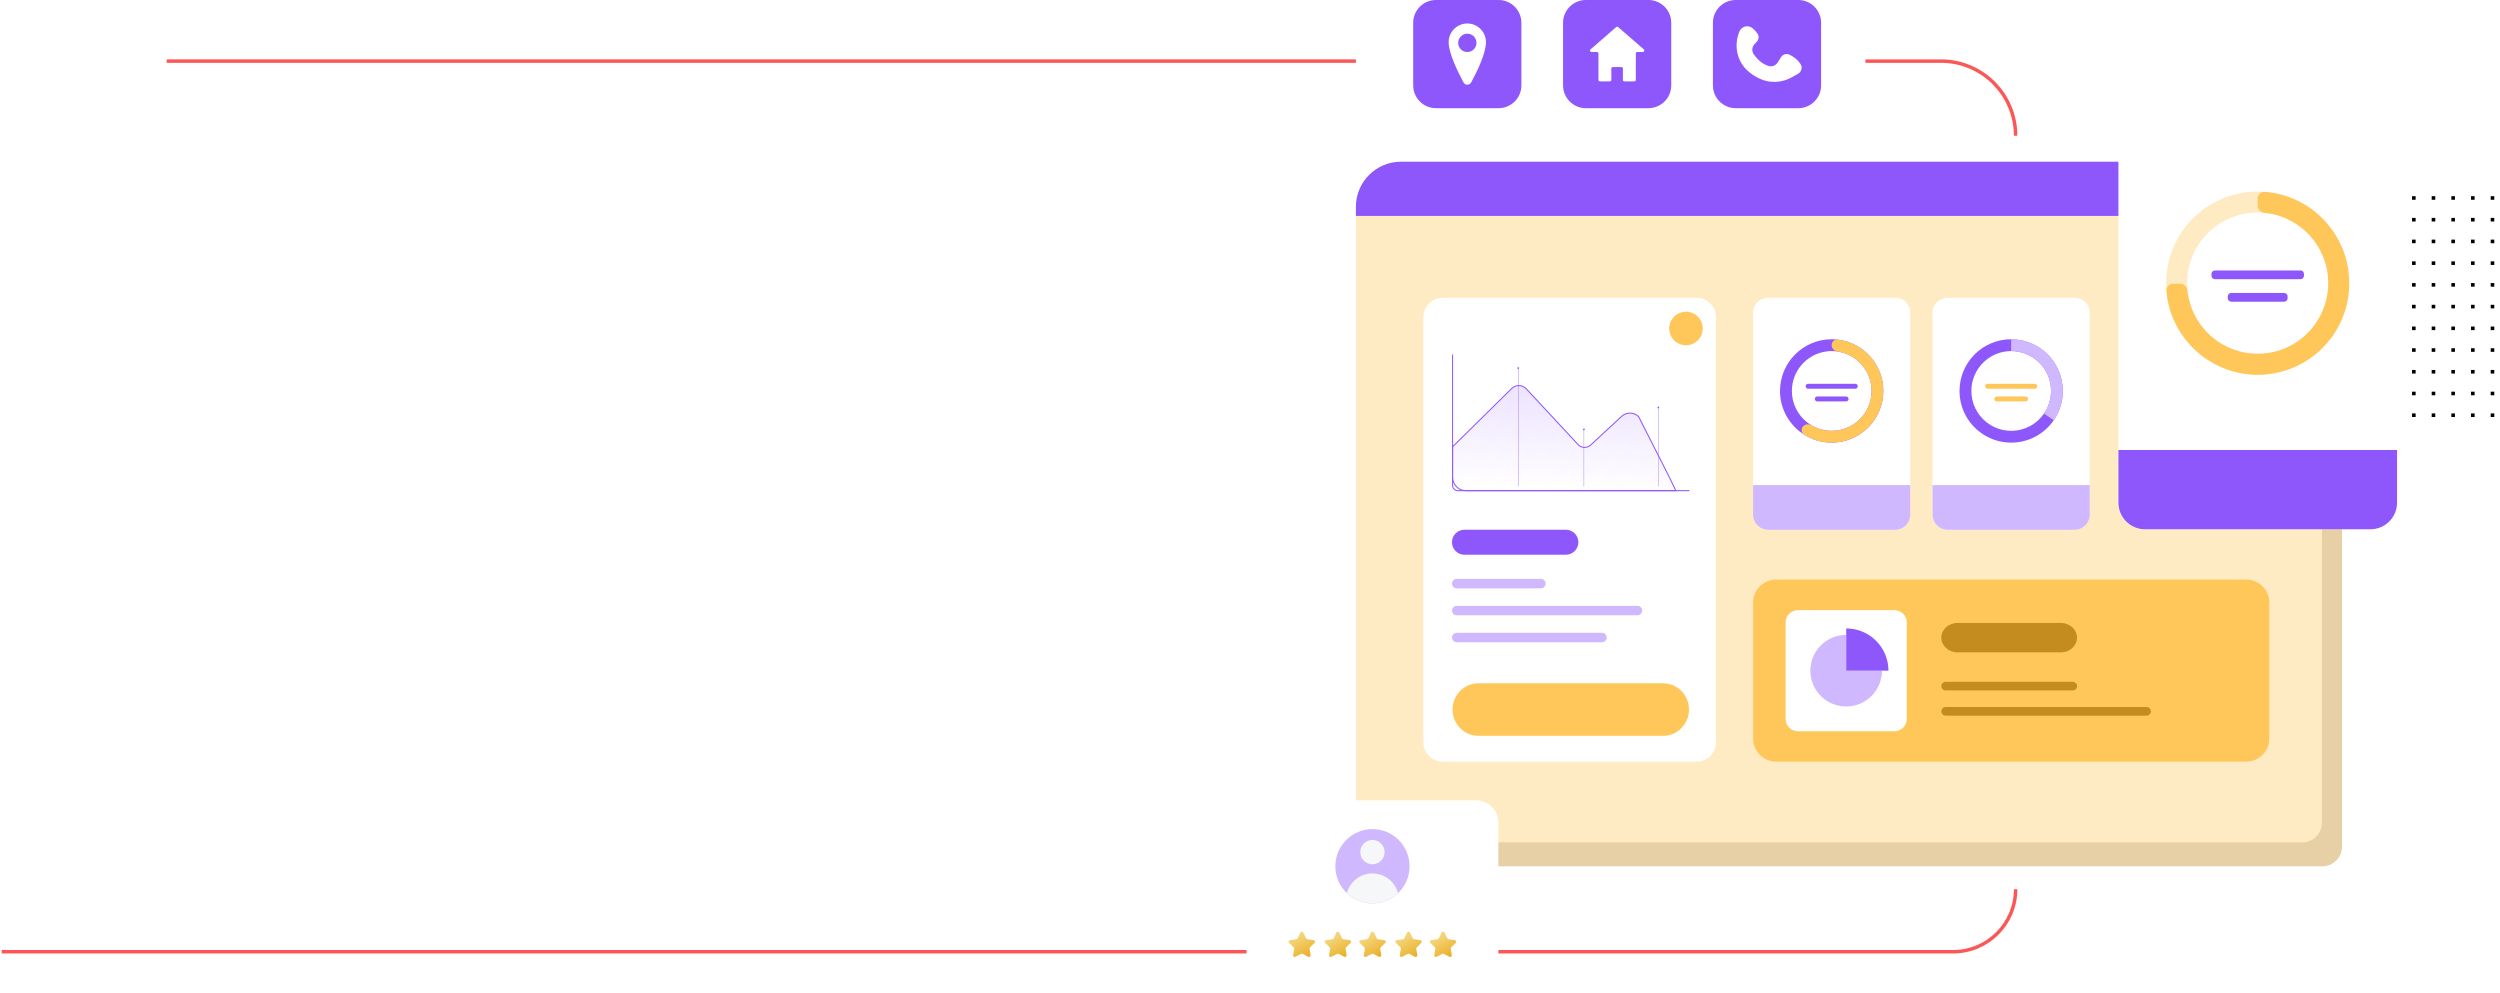 <svg width="1440" height="572" viewBox="0 0 1440 572" fill="none" xmlns="http://www.w3.org/2000/svg">
<path d="M1380.07 113H1378V115.07H1380.07V113Z" fill="black"/>
<path d="M1380.07 125.51H1378V127.58H1380.07V125.51Z" fill="black"/>
<path d="M1380.07 138.02H1378V140.09H1380.07V138.02Z" fill="black"/>
<path d="M1380.07 150.54H1378V152.61H1380.07V150.54Z" fill="black"/>
<path d="M1380.07 163.05H1378V165.12H1380.07V163.05Z" fill="black"/>
<path d="M1380.07 175.56H1378V177.63H1380.07V175.56Z" fill="black"/>
<path d="M1380.07 188.08H1378V190.15H1380.07V188.08Z" fill="black"/>
<path d="M1380.07 200.59H1378V202.66H1380.07V200.59Z" fill="black"/>
<path d="M1380.07 213.1H1378V215.17H1380.07V213.1Z" fill="black"/>
<path d="M1380.07 225.61H1378V227.68H1380.07V225.61Z" fill="black"/>
<path d="M1380.07 238.13H1378V240.2H1380.07V238.13Z" fill="black"/>
<path d="M1391.4 113H1389.33V115.07H1391.4V113Z" fill="black"/>
<path d="M1391.4 125.51H1389.33V127.58H1391.4V125.51Z" fill="black"/>
<path d="M1391.4 138.02H1389.33V140.09H1391.4V138.02Z" fill="black"/>
<path d="M1391.4 150.54H1389.33V152.61H1391.4V150.54Z" fill="black"/>
<path d="M1391.4 163.05H1389.33V165.12H1391.4V163.05Z" fill="black"/>
<path d="M1391.4 175.56H1389.33V177.63H1391.4V175.56Z" fill="black"/>
<path d="M1391.4 188.08H1389.33V190.15H1391.4V188.08Z" fill="black"/>
<path d="M1391.4 200.59H1389.33V202.66H1391.4V200.59Z" fill="black"/>
<path d="M1391.4 213.1H1389.33V215.17H1391.4V213.1Z" fill="black"/>
<path d="M1391.4 225.61H1389.33V227.68H1391.4V225.61Z" fill="black"/>
<path d="M1391.4 238.13H1389.33V240.2H1391.4V238.13Z" fill="black"/>
<path d="M1402.72 113H1400.65V115.07H1402.72V113Z" fill="black"/>
<path d="M1402.72 125.51H1400.65V127.58H1402.72V125.51Z" fill="black"/>
<path d="M1402.72 138.02H1400.65V140.09H1402.72V138.02Z" fill="black"/>
<path d="M1402.72 150.54H1400.65V152.61H1402.72V150.54Z" fill="black"/>
<path d="M1402.72 163.05H1400.65V165.12H1402.72V163.05Z" fill="black"/>
<path d="M1402.72 175.56H1400.65V177.63H1402.72V175.56Z" fill="black"/>
<path d="M1402.72 188.08H1400.65V190.15H1402.72V188.08Z" fill="black"/>
<path d="M1402.72 200.59H1400.65V202.66H1402.72V200.59Z" fill="black"/>
<path d="M1402.72 213.1H1400.65V215.17H1402.72V213.1Z" fill="black"/>
<path d="M1402.72 225.61H1400.65V227.68H1402.72V225.61Z" fill="black"/>
<path d="M1402.72 238.13H1400.65V240.2H1402.72V238.13Z" fill="black"/>
<path d="M1414.05 113H1411.98V115.07H1414.05V113Z" fill="black"/>
<path d="M1414.05 125.51H1411.98V127.58H1414.05V125.51Z" fill="black"/>
<path d="M1414.05 138.02H1411.98V140.09H1414.05V138.02Z" fill="black"/>
<path d="M1414.05 150.54H1411.98V152.61H1414.05V150.54Z" fill="black"/>
<path d="M1414.05 163.05H1411.98V165.12H1414.05V163.05Z" fill="black"/>
<path d="M1414.05 175.56H1411.98V177.63H1414.05V175.56Z" fill="black"/>
<path d="M1414.05 188.08H1411.98V190.15H1414.05V188.08Z" fill="black"/>
<path d="M1414.05 200.59H1411.98V202.66H1414.05V200.59Z" fill="black"/>
<path d="M1414.05 213.1H1411.98V215.17H1414.05V213.1Z" fill="black"/>
<path d="M1414.05 225.61H1411.98V227.68H1414.05V225.61Z" fill="black"/>
<path d="M1414.05 238.13H1411.98V240.2H1414.05V238.13Z" fill="black"/>
<path d="M1425.38 113H1423.31V115.07H1425.38V113Z" fill="black"/>
<path d="M1425.38 125.51H1423.31V127.58H1425.38V125.51Z" fill="black"/>
<path d="M1425.38 138.02H1423.31V140.09H1425.38V138.02Z" fill="black"/>
<path d="M1425.38 150.54H1423.31V152.61H1425.38V150.54Z" fill="black"/>
<path d="M1425.38 163.05H1423.31V165.12H1425.38V163.05Z" fill="black"/>
<path d="M1425.38 175.56H1423.31V177.63H1425.38V175.56Z" fill="black"/>
<path d="M1425.38 188.08H1423.31V190.15H1425.38V188.08Z" fill="black"/>
<path d="M1425.38 200.59H1423.31V202.66H1425.38V200.59Z" fill="black"/>
<path d="M1425.38 213.1H1423.31V215.17H1425.38V213.1Z" fill="black"/>
<path d="M1425.38 225.61H1423.31V227.68H1425.38V225.61Z" fill="black"/>
<path d="M1425.38 238.13H1423.31V240.2H1425.38V238.13Z" fill="black"/>
<path d="M1436.71 113H1434.64V115.07H1436.71V113Z" fill="black"/>
<path d="M1436.71 125.51H1434.64V127.58H1436.71V125.51Z" fill="black"/>
<path d="M1436.71 138.02H1434.64V140.09H1436.71V138.02Z" fill="black"/>
<path d="M1436.71 150.54H1434.64V152.61H1436.71V150.54Z" fill="black"/>
<path d="M1436.71 163.05H1434.64V165.12H1436.71V163.05Z" fill="black"/>
<path d="M1436.71 175.56H1434.64V177.63H1436.71V175.56Z" fill="black"/>
<path d="M1436.71 188.08H1434.64V190.15H1436.71V188.08Z" fill="black"/>
<path d="M1436.71 200.59H1434.64V202.66H1436.71V200.59Z" fill="black"/>
<path d="M1436.71 213.1H1434.64V215.17H1436.71V213.1Z" fill="black"/>
<path d="M1436.71 225.61H1434.64V227.68H1436.71V225.61Z" fill="black"/>
<path d="M1436.71 238.13H1434.64V240.2H1436.71V238.13Z" fill="black"/>
<g filter="url(#filter0_bd_590_11)">
<path d="M781 32H96" stroke="#FC5757" stroke-width="2"/>
</g>
<g filter="url(#filter1_bd_590_11)">
<path d="M1 545L1125 545C1144.88 545 1161 528.882 1161 509V509M1074.5 32L1118 32C1141.75 32 1161 51.252 1161 75V75" stroke="#FC5757" stroke-width="2"/>
</g>
<path opacity="0.4" d="M1349 132.972V487.678C1349 493.932 1343.9 499 1337.6 499H800.396C794.102 499 789 493.932 789 487.678V132.972C789 118.624 800.701 107 815.142 107H1322.86C1337.3 107 1349 118.624 1349 132.972Z" fill="#C48B1F"/>
<path d="M1337.43 119.128V473.869C1337.43 480.123 1332.36 485.191 1326.11 485.191H792.347C786.093 485.191 781.024 480.123 781.024 473.869V119.128C781.024 104.779 792.65 93.154 806.999 93.154H1311.46C1325.81 93.154 1337.43 104.779 1337.43 119.128Z" fill="#FFEBC3"/>
<path d="M1337.43 119.128V124.374H781V119.128C781 104.779 792.625 93.154 806.974 93.154H1311.43C1325.78 93.154 1337.41 104.779 1337.41 119.128H1337.43Z" fill="#8E57FC"/>
<path d="M1268.34 108.764C1268.34 111.159 1266.39 113.076 1264.02 113.076C1261.65 113.076 1259.71 111.134 1259.71 108.764C1259.71 106.393 1261.65 104.451 1264.02 104.451C1266.39 104.451 1268.34 106.393 1268.34 108.764Z" fill="white"/>
<path d="M1288.36 108.764C1288.36 111.159 1286.42 113.076 1284.05 113.076C1281.68 113.076 1279.73 111.134 1279.73 108.764C1279.73 106.393 1281.68 104.451 1284.05 104.451C1286.42 104.451 1288.36 106.393 1288.36 108.764Z" fill="white"/>
<path d="M1307.1 108.764C1307.1 111.159 1305.15 113.076 1302.78 113.076C1300.41 113.076 1298.47 111.134 1298.47 108.764C1298.47 106.393 1300.41 104.451 1302.78 104.451C1305.15 104.451 1307.1 106.393 1307.1 108.764Z" fill="white"/>
<path d="M977.196 171.531H831.083C824.871 171.531 819.836 176.567 819.836 182.778V427.493C819.836 433.704 824.871 438.74 831.083 438.74H977.196C983.407 438.74 988.443 433.704 988.443 427.493V182.778C988.443 176.567 983.407 171.531 977.196 171.531Z" fill="white"/>
<path d="M961.016 273.834L965.292 282.616C965.292 282.616 957.572 282.616 953.389 282.616H844.309C840.102 282.616 836.681 279.108 836.681 274.846V257.353L870.706 223.802C873.087 221.447 876.901 221.541 879.166 223.99L908.985 256.081C910.903 258.153 914.116 258.271 916.196 256.364L934.041 239.835C936.861 237.222 941.184 237.316 943.888 240.047L961.016 273.834Z" fill="url(#paint0_linear_590_11)" fill-opacity="0.4" stroke="#8E57FC" stroke-width="0.6"/>
<path d="M971.119 198.867C976.454 198.867 980.778 194.543 980.778 189.209C980.778 183.875 976.454 179.55 971.119 179.55C965.785 179.55 961.461 183.875 961.461 189.209C961.461 194.543 965.785 198.867 971.119 198.867Z" fill="#FFC759"/>
<path d="M901.922 319.535H843.542C839.558 319.535 836.33 316.307 836.33 312.323C836.33 308.338 839.558 305.11 843.542 305.11H901.922C905.906 305.11 909.134 308.338 909.134 312.323C909.134 316.307 905.906 319.535 901.922 319.535Z" fill="#8E57FC"/>
<path d="M887.547 338.877H839.078C837.565 338.877 836.354 337.641 836.354 336.153C836.354 334.64 837.59 333.43 839.078 333.43H887.547C889.06 333.43 890.27 334.666 890.27 336.153C890.27 337.667 889.035 338.877 887.547 338.877Z" fill="#D0B8FF"/>
<path d="M943.178 354.411H839.078C837.565 354.411 836.354 353.176 836.354 351.688C836.354 350.175 837.59 348.964 839.078 348.964H943.178C944.691 348.964 945.901 350.2 945.901 351.688C945.901 353.201 944.665 354.411 943.178 354.411Z" fill="#D0B8FF"/>
<path d="M922.751 369.946H839.078C837.565 369.946 836.354 368.71 836.354 367.222C836.354 365.709 837.59 364.498 839.078 364.498H922.751C924.264 364.498 925.475 365.734 925.475 367.222C925.475 368.735 924.239 369.946 922.751 369.946Z" fill="#D0B8FF"/>
<path d="M957.949 423.836H851.589C843.326 423.836 836.681 417.049 836.681 408.705C836.681 400.319 843.368 393.575 851.589 393.575H957.949C966.212 393.575 972.857 400.362 972.857 408.705C972.857 417.092 966.17 423.836 957.949 423.836Z" fill="#FFC759"/>
<path d="M1100.31 180.156V296.511C1100.31 301.277 1096.45 305.161 1091.69 305.161H1018.4C1013.64 305.161 1009.75 301.277 1009.75 296.511V180.156C1009.75 175.389 1013.64 171.531 1018.4 171.531H1091.69C1096.45 171.531 1100.31 175.389 1100.31 180.156Z" fill="white"/>
<path d="M1009.78 279.388H1100.31V296.511C1100.31 301.277 1096.45 305.161 1091.69 305.161H1018.4C1013.64 305.161 1009.75 301.277 1009.75 296.511V279.388H1009.78Z" fill="#D0B8FF"/>
<path d="M1055.04 195.412C1038.6 195.412 1025.29 208.753 1025.29 225.195C1025.29 234.551 1029.6 242.898 1036.36 248.345C1041.48 252.48 1047.98 254.952 1055.04 254.952C1071.49 254.952 1084.8 241.612 1084.8 225.195C1084.8 208.778 1071.49 195.412 1055.04 195.412ZM1055.04 248.143C1049.57 248.143 1044.55 246.226 1040.64 243.049C1035.45 238.838 1032.12 232.407 1032.12 225.195C1032.12 212.51 1042.38 202.221 1055.07 202.221C1067.75 202.221 1078.02 212.485 1078.02 225.195C1078.02 237.905 1067.75 248.143 1055.07 248.143H1055.04Z" fill="#8E57FC"/>
<path d="M1084.8 225.195C1084.8 241.612 1071.48 254.952 1055.04 254.952C1049.2 254.952 1043.74 253.26 1039.12 250.332C1037.53 249.323 1037.32 247.158 1038.5 245.694C1039.68 244.233 1041.82 244.031 1043.44 244.985C1046.84 246.988 1050.81 248.143 1055.04 248.143C1067.7 248.143 1077.99 237.879 1077.99 225.195C1077.99 213.663 1069.51 204.111 1058.43 202.47C1056.57 202.195 1055.04 200.697 1055.04 198.817C1055.04 196.937 1056.57 195.392 1058.44 195.604C1073.28 197.293 1084.8 209.902 1084.8 225.195Z" fill="#FFC759"/>
<path d="M1063.35 228.372H1046.76C1045.97 228.372 1045.33 229.01 1045.33 229.797C1045.33 230.584 1045.97 231.222 1046.76 231.222H1063.35C1064.14 231.222 1064.77 230.584 1064.77 229.797C1064.77 229.01 1064.14 228.372 1063.35 228.372Z" fill="#8E57FC"/>
<path d="M1068.65 221.059H1041.46C1040.68 221.059 1040.04 221.697 1040.04 222.484C1040.04 223.271 1040.68 223.909 1041.46 223.909H1068.65C1069.43 223.909 1070.07 223.271 1070.07 222.484C1070.07 221.697 1069.43 221.059 1068.65 221.059Z" fill="#8E57FC"/>
<path d="M1203.7 180.156V296.511C1203.7 301.277 1199.84 305.161 1195.08 305.161H1121.79C1117.03 305.161 1113.14 301.277 1113.14 296.511V180.156C1113.14 175.389 1117.03 171.531 1121.79 171.531H1195.08C1199.84 171.531 1203.7 175.389 1203.7 180.156Z" fill="white"/>
<path d="M1113.17 279.388H1203.7V296.511C1203.7 301.277 1199.84 305.161 1195.08 305.161H1121.79C1117.03 305.161 1113.14 301.277 1113.14 296.511V279.388H1113.17Z" fill="#D0B8FF"/>
<path d="M1158.44 195.412C1141.99 195.412 1128.68 208.753 1128.68 225.195C1128.68 234.551 1132.99 242.898 1139.75 248.345C1144.87 252.48 1151.38 254.952 1158.44 254.952C1168.6 254.952 1177.58 249.858 1182.95 242.091C1186.25 237.299 1188.19 231.474 1188.19 225.22C1188.19 208.778 1174.88 195.438 1158.44 195.438V195.412ZM1158.44 248.143C1152.96 248.143 1147.95 246.226 1144.04 243.049C1138.84 238.838 1135.51 232.407 1135.51 225.195C1135.51 212.51 1145.78 202.221 1158.46 202.221C1171.15 202.221 1181.41 212.485 1181.41 225.195C1181.41 230.037 1179.92 234.525 1177.35 238.207C1173.24 244.234 1166.3 248.143 1158.46 248.143H1158.44Z" fill="#8E57FC"/>
<path d="M1188.19 225.195C1188.19 231.449 1186.25 237.299 1182.95 242.066L1177.32 238.182C1179.87 234.5 1181.38 230.037 1181.38 225.17C1181.38 212.485 1171.12 202.196 1158.44 202.196V195.387C1174.88 195.387 1188.19 208.727 1188.19 225.17V225.195Z" fill="#D0B8FF"/>
<path d="M1166.74 228.372H1150.15C1149.36 228.372 1148.73 229.01 1148.73 229.797C1148.73 230.584 1149.36 231.222 1150.15 231.222H1166.74C1167.53 231.222 1168.17 230.584 1168.17 229.797C1168.17 229.01 1167.53 228.372 1166.74 228.372Z" fill="#FFC759"/>
<path d="M1172.04 221.059H1144.86C1144.07 221.059 1143.43 221.697 1143.43 222.484C1143.43 223.271 1144.07 223.909 1144.86 223.909H1172.04C1172.83 223.909 1173.47 223.271 1173.47 222.484C1173.47 221.697 1172.83 221.059 1172.04 221.059Z" fill="#FFC759"/>
<path d="M1380.7 83.274V289.55C1380.7 297.991 1373.86 304.86 1365.39 304.86H1235.52C1227.04 304.86 1220.21 297.991 1220.21 289.55V83.274C1220.21 74.833 1227.04 68 1235.52 68H1365.39C1373.86 68 1380.7 74.833 1380.7 83.274Z" fill="white"/>
<path d="M1380.7 259.184V289.55C1380.7 297.991 1373.86 304.861 1365.39 304.861H1235.52C1227.04 304.861 1220.21 297.991 1220.21 289.55V259.184H1380.7Z" fill="#8E57FC"/>
<path d="M1300.41 110.351C1271.25 110.351 1247.68 133.993 1247.68 163.153V163.555C1247.79 179.962 1255.43 194.615 1267.31 204.189C1276.37 211.534 1287.88 215.919 1300.45 215.919C1318.46 215.919 1334.36 206.893 1343.9 193.117C1349.74 184.64 1353.18 174.298 1353.18 163.19C1353.18 134.03 1329.57 110.388 1300.45 110.388L1300.41 110.351ZM1333.92 186.174C1326.61 196.844 1314.33 203.787 1300.45 203.787C1290.77 203.787 1281.85 200.389 1274.91 194.762C1265.77 187.344 1259.85 176.052 1259.78 163.373V163.117C1259.78 140.607 1277.98 122.41 1300.45 122.41C1322.92 122.41 1341.12 140.607 1341.12 163.117C1341.12 171.704 1338.45 179.634 1333.92 186.174Z" fill="#FFEBC3"/>
<path d="M1353.16 163.135C1353.17 163.128 1353.18 163.133 1353.18 163.143C1353.17 174.242 1349.74 184.573 1343.9 193.044C1334.36 206.82 1318.46 215.846 1300.45 215.846C1287.92 215.846 1276.37 211.461 1267.31 204.116C1256.4 195.325 1249.07 182.251 1247.86 167.469C1247.68 165.271 1249.47 163.466 1251.67 163.446L1255.73 163.409C1257.94 163.389 1259.73 165.177 1259.96 167.379C1261.12 178.387 1266.71 188.104 1274.87 194.762C1281.81 200.389 1290.73 203.787 1300.41 203.787C1314.33 203.787 1326.58 196.844 1333.88 186.174C1338.42 179.634 1341.08 171.704 1341.08 163.117C1341.08 141.958 1325 124.609 1304.41 122.603C1302.21 122.389 1300.41 120.619 1300.41 118.41V114.351C1300.41 112.142 1302.21 110.336 1304.41 110.501C1331.69 112.545 1353.13 135.325 1353.14 163.127C1353.14 163.137 1353.15 163.142 1353.16 163.135Z" fill="#FFC759"/>
<path d="M1315.66 168.744H1285.2C1284.1 168.744 1283.2 169.64 1283.2 170.744V171.787C1283.2 172.892 1284.1 173.787 1285.2 173.787H1315.66C1316.77 173.787 1317.66 172.892 1317.66 171.787V170.744C1317.66 169.64 1316.77 168.744 1315.66 168.744Z" fill="#8E57FC"/>
<path d="M1325.09 155.772H1275.81C1274.71 155.772 1273.81 156.668 1273.81 157.772V158.815C1273.81 159.919 1274.71 160.815 1275.81 160.815H1325.09C1326.19 160.815 1327.09 159.919 1327.09 158.815V157.772C1327.09 156.668 1326.19 155.772 1325.09 155.772Z" fill="#8E57FC"/>
<path d="M1293.81 333.808H1023.12C1015.76 333.808 1009.8 339.77 1009.8 347.123V425.4C1009.8 432.754 1015.76 438.715 1023.12 438.715H1293.81C1301.16 438.715 1307.12 432.754 1307.12 425.4V347.123C1307.12 339.77 1301.16 333.808 1293.81 333.808Z" fill="#FFC759"/>
<path d="M1187.05 375.746H1127.5C1122.37 375.746 1118.19 371.963 1118.19 367.298C1118.19 362.632 1122.35 358.824 1127.5 358.824H1187.05C1192.18 358.824 1196.36 362.607 1196.36 367.298C1196.36 371.963 1192.21 375.746 1187.05 375.746Z" fill="#C48B1F"/>
<path d="M1193.9 392.717H1120.7C1119.33 392.717 1118.21 393.83 1118.21 395.201C1118.21 396.573 1119.32 397.685 1120.7 397.685H1193.9C1195.28 397.685 1196.39 396.573 1196.39 395.201C1196.39 393.83 1195.28 392.717 1193.9 392.717Z" fill="#C48B1F"/>
<path d="M1236.45 407.243H1120.7C1119.32 407.243 1118.21 408.355 1118.21 409.727C1118.21 411.099 1119.33 412.211 1120.7 412.211H1236.45C1237.82 412.211 1238.93 411.099 1238.93 409.727C1238.93 408.355 1237.82 407.243 1236.45 407.243Z" fill="#C48B1F"/>
<path d="M1091.18 351.436H1035.63C1031.7 351.436 1028.51 354.619 1028.51 358.547V414.102C1028.51 418.03 1031.7 421.213 1035.63 421.213H1091.18C1095.11 421.213 1098.29 418.03 1098.29 414.102V358.547C1098.29 354.619 1095.11 351.436 1091.18 351.436Z" fill="white"/>
<path d="M1084.02 386.312C1084.02 397.71 1074.79 406.94 1063.39 406.94C1051.99 406.94 1042.76 397.71 1042.76 386.312C1042.76 374.913 1051.99 365.684 1063.39 365.684V386.312H1084.02Z" fill="#D0B8FF"/>
<path d="M1087.75 386.312H1063.42V361.977C1076.86 361.977 1087.75 372.871 1087.75 386.312Z" fill="#8E57FC"/>
<path d="M836.681 204.441V279.616C836.681 281.273 838.024 282.616 839.681 282.616H972.857" stroke="#8E57FC" stroke-width="0.6" stroke-linecap="round"/>
<path d="M912.236 280.094C912.236 280.149 912.281 280.194 912.336 280.194C912.391 280.194 912.436 280.149 912.436 280.094L912.236 280.094ZM912.869 247.311C912.869 247.016 912.63 246.778 912.336 246.778C912.041 246.778 911.803 247.016 911.803 247.311C911.803 247.605 912.041 247.844 912.336 247.844C912.63 247.844 912.869 247.605 912.869 247.311ZM912.436 280.094L912.436 247.311L912.236 247.311L912.236 280.094L912.436 280.094Z" fill="#8E57FC"/>
<path d="M874.408 280.094C874.408 280.149 874.453 280.194 874.508 280.194C874.563 280.194 874.608 280.149 874.608 280.094L874.408 280.094ZM875.041 212.006C875.041 211.711 874.802 211.472 874.508 211.472C874.213 211.472 873.974 211.711 873.974 212.006C873.974 212.3 874.213 212.539 874.508 212.539C874.802 212.539 875.041 212.3 875.041 212.006ZM874.608 280.094L874.608 212.006L874.408 212.006L874.408 280.094L874.608 280.094Z" fill="#8E57FC"/>
<path d="M955.106 280.094C955.106 280.149 955.151 280.194 955.206 280.194C955.261 280.194 955.306 280.149 955.306 280.094L955.106 280.094ZM955.739 234.702C955.739 234.407 955.501 234.169 955.206 234.169C954.912 234.169 954.673 234.407 954.673 234.702C954.673 234.996 954.912 235.235 955.206 235.235C955.501 235.235 955.739 234.996 955.739 234.702ZM955.306 280.094L955.306 234.702L955.106 234.702L955.106 280.094L955.306 280.094Z" fill="#8E57FC"/>
<path d="M949.499 0H913.457C906.201 0 900.318 5.882 900.318 13.138V49.181C900.318 56.437 906.201 62.319 913.457 62.319H949.499C956.755 62.319 962.637 56.437 962.637 49.181V13.138C962.637 5.882 956.755 0 949.499 0Z" fill="#8E57FC"/>
<path d="M946.845 28.451L932.048 15.607C931.735 15.331 931.256 15.331 930.924 15.607L916.128 28.451C915.538 28.967 915.907 29.943 916.681 29.943H919.85C920.329 29.943 920.698 30.33 920.698 30.791V46.03C920.698 46.509 921.085 46.877 921.545 46.877H927.276C927.755 46.877 928.124 46.491 928.124 46.03V39.47C928.124 38.991 928.511 38.622 928.971 38.622H933.946C934.425 38.622 934.794 39.009 934.794 39.47V46.03C934.794 46.509 935.181 46.877 935.642 46.877H941.391C941.87 46.877 942.238 46.491 942.238 46.03V30.791C942.238 30.312 942.625 29.943 943.086 29.943H946.255C947.048 29.943 947.416 28.967 946.808 28.451H946.845Z" fill="white"/>
<path d="M863.181 0H827.138C819.882 0 814 5.882 814 13.138V49.181C814 56.437 819.882 62.319 827.138 62.319H863.181C870.437 62.319 876.319 56.437 876.319 49.181V13.138C876.319 5.882 870.437 0 863.181 0Z" fill="#8E57FC"/>
<path d="M845.178 13.525C839.245 13.525 834.417 18.334 834.417 24.286C834.417 30.699 839.834 41.663 842.985 47.467C843.925 49.236 846.45 49.236 847.389 47.467C850.54 41.718 855.902 30.938 855.902 24.286C855.902 18.334 851.093 13.525 845.178 13.525ZM845.178 29.962C842.248 29.962 839.908 27.585 839.908 24.692C839.908 21.799 842.248 19.403 845.178 19.403C848.108 19.403 850.448 21.78 850.448 24.692C850.448 27.603 848.108 29.962 845.178 29.962Z" fill="white"/>
<path d="M1048.96 49.181L1048.96 13.138C1048.96 5.882 1043.07 3.55758e-06 1035.82 3.24041e-06L999.776 1.66494e-06C992.52 1.34777e-06 986.638 5.882 986.638 13.138L986.638 49.181C986.638 56.437 992.52 62.319 999.776 62.319L1035.82 62.319C1043.07 62.319 1048.96 56.437 1048.96 49.181Z" fill="#8E57FC"/>
<path d="M1030.79 31.509C1033.35 32.744 1035.51 34.458 1037.07 36.835C1038.34 38.751 1037.68 41.368 1035.69 42.492L1032.15 44.482C1026.44 47.706 1019.51 48.093 1013.58 45.329C1010.98 44.132 1008.64 42.602 1006.52 40.649C1000.64 35.269 998.799 26.737 1001.49 19.237L1001.78 18.39C1002.93 15.202 1006.94 14.059 1009.52 16.27C1010.59 17.192 1011.53 18.205 1012.31 19.348C1013.26 20.748 1013.17 22.628 1012.03 23.881L1010.5 25.558C1009.08 27.124 1008.92 29.482 1010.13 31.215C1012.47 34.568 1015.29 36.982 1018.79 38.032C1020.71 38.604 1022.79 37.775 1023.86 36.098L1025.92 32.873C1026.96 31.251 1029.04 30.662 1030.77 31.491L1030.79 31.509Z" fill="white"/>
<path d="M850.236 461H730.828C723.743 461 718 466.744 718 473.829V559.171C718 566.256 723.743 572 730.828 572H850.236C857.321 572 863.065 566.256 863.065 559.171V473.829C863.065 466.744 857.321 461 850.236 461Z" fill="white"/>
<path d="M811.913 498.944C811.913 505.043 809.369 510.528 805.291 514.443C801.448 518.106 796.252 520.361 790.532 520.361C784.813 520.361 779.634 518.124 775.791 514.443C771.695 510.564 769.151 505.061 769.151 498.944C769.151 487.144 778.732 477.563 790.532 477.563C802.332 477.563 811.913 487.144 811.913 498.944Z" fill="#D0B8FF"/>
<path d="M797.532 490.807C797.532 494.686 794.393 497.826 790.531 497.826C786.67 497.826 783.513 494.686 783.513 490.807C783.513 486.928 786.652 483.788 790.531 483.788C794.411 483.788 797.532 486.928 797.532 490.807Z" fill="#F5F7F9"/>
<path d="M805.29 514.425C801.447 518.088 796.251 520.343 790.531 520.343C784.812 520.343 779.633 518.106 775.79 514.425C777.522 507.912 783.476 503.094 790.531 503.094C797.586 503.094 803.54 507.912 805.29 514.425Z" fill="#F5F7F9"/>
<path d="M750.712 537.177L752.336 540.479C752.48 540.75 752.733 540.948 753.039 540.984L756.684 541.507C757.46 541.616 757.767 542.572 757.207 543.113L754.573 545.675C754.357 545.892 754.248 546.199 754.302 546.505L754.916 550.132C755.042 550.908 754.248 551.485 753.545 551.124L750.297 549.41C750.026 549.266 749.702 549.266 749.431 549.41L746.183 551.124C745.498 551.485 744.686 550.908 744.812 550.132L745.425 546.505C745.48 546.199 745.371 545.892 745.155 545.675L742.52 543.113C741.961 542.572 742.268 541.616 743.044 541.507L746.688 540.984C746.995 540.948 747.266 540.75 747.392 540.479L749.016 537.177C749.359 536.473 750.351 536.473 750.694 537.177H750.712Z" fill="url(#paint1_linear_590_11)"/>
<path d="M771.444 537.177L773.068 540.479C773.213 540.75 773.465 540.948 773.772 540.984L777.416 541.507C778.192 541.616 778.499 542.572 777.94 543.113L775.306 545.675C775.089 545.892 774.981 546.199 775.035 546.505L775.648 550.132C775.775 550.908 774.981 551.485 774.277 551.124L771.029 549.41C770.759 549.266 770.434 549.266 770.163 549.41L766.916 551.124C766.23 551.485 765.418 550.908 765.544 550.132L766.158 546.505C766.212 546.199 766.104 545.892 765.887 545.675L763.253 543.113C762.694 542.572 763 541.616 763.776 541.507L767.421 540.984C767.727 540.948 767.998 540.75 768.124 540.479L769.748 537.177C770.091 536.473 771.083 536.473 771.426 537.177H771.444Z" fill="url(#paint2_linear_590_11)"/>
<path d="M791.416 537.177L793.04 540.479C793.184 540.75 793.437 540.948 793.743 540.984L797.388 541.507C798.164 541.616 798.471 542.572 797.911 543.113L795.277 545.675C795.061 545.892 794.952 546.199 795.006 546.505L795.62 550.132C795.746 550.908 794.952 551.485 794.249 551.124L791.001 549.41C790.73 549.266 790.406 549.266 790.135 549.41L786.887 551.124C786.202 551.485 785.39 550.908 785.516 550.132L786.129 546.505C786.184 546.199 786.075 545.892 785.859 545.675L783.225 543.113C782.665 542.572 782.972 541.616 783.748 541.507L787.392 540.984C787.699 540.948 787.97 540.75 788.096 540.479L789.72 537.177C790.063 536.473 791.055 536.473 791.398 537.177H791.416Z" fill="url(#paint3_linear_590_11)"/>
<path d="M812.165 537.177L813.789 540.479C813.933 540.75 814.186 540.948 814.492 540.984L818.137 541.507C818.913 541.616 819.22 542.572 818.66 543.113L816.026 545.675C815.81 545.892 815.701 546.199 815.756 546.505L816.369 550.132C816.495 550.908 815.701 551.485 814.998 551.124L811.75 549.41C811.479 549.266 811.155 549.266 810.884 549.41L807.636 551.124C806.951 551.485 806.139 550.908 806.265 550.132L806.878 546.505C806.933 546.199 806.824 545.892 806.608 545.675L803.974 543.113C803.414 542.572 803.721 541.616 804.497 541.507L808.141 540.984C808.448 540.948 808.719 540.75 808.845 540.479L810.469 537.177C810.812 536.473 811.804 536.473 812.147 537.177H812.165Z" fill="url(#paint4_linear_590_11)"/>
<path d="M832.05 537.177L833.674 540.479C833.818 540.75 834.071 540.948 834.377 540.984L838.022 541.507C838.798 541.616 839.105 542.572 838.545 543.113L835.911 545.675C835.694 545.892 835.586 546.199 835.64 546.505L836.254 550.132C836.38 550.908 835.586 551.485 834.882 551.124L831.635 549.41C831.364 549.266 831.039 549.266 830.769 549.41L827.521 551.124C826.835 551.485 826.023 550.908 826.15 550.132L826.763 546.505C826.817 546.199 826.709 545.892 826.493 545.675L823.858 543.113C823.299 542.572 823.606 541.616 824.382 541.507L828.026 540.984C828.333 540.948 828.604 540.75 828.73 540.479L830.354 537.177C830.697 536.473 831.689 536.473 832.032 537.177H832.05Z" fill="url(#paint5_linear_590_11)"/>
<defs>
<filter id="filter0_bd_590_11" x="83.219" y="19.017" width="710.563" height="29.959" filterUnits="userSpaceOnUse" color-interpolation-filters="sRGB">
<feFlood flood-opacity="0" result="BackgroundImageFix"/>
<feGaussianBlur in="BackgroundImageFix" stdDeviation="5.991"/>
<feComposite in2="SourceAlpha" operator="in" result="effect1_backgroundBlur_590_11"/>
<feColorMatrix in="SourceAlpha" type="matrix" values="0 0 0 0 0 0 0 0 0 0 0 0 0 0 0 0 0 0 127 0" result="hardAlpha"/>
<feOffset dy="3.195"/>
<feGaussianBlur stdDeviation="6.391"/>
<feComposite in2="hardAlpha" operator="out"/>
<feColorMatrix type="matrix" values="0 0 0 0 0.4 0 0 0 0 0.341 0 0 0 0 0.745 0 0 0 0.09 0"/>
<feBlend mode="normal" in2="effect1_backgroundBlur_590_11" result="effect2_dropShadow_590_11"/>
<feBlend mode="normal" in="SourceGraphic" in2="effect2_dropShadow_590_11" result="shape"/>
</filter>
<filter id="filter1_bd_590_11" x="-11.781" y="19.017" width="1186.56" height="542.959" filterUnits="userSpaceOnUse" color-interpolation-filters="sRGB">
<feFlood flood-opacity="0" result="BackgroundImageFix"/>
<feGaussianBlur in="BackgroundImageFix" stdDeviation="5.991"/>
<feComposite in2="SourceAlpha" operator="in" result="effect1_backgroundBlur_590_11"/>
<feColorMatrix in="SourceAlpha" type="matrix" values="0 0 0 0 0 0 0 0 0 0 0 0 0 0 0 0 0 0 127 0" result="hardAlpha"/>
<feOffset dy="3.195"/>
<feGaussianBlur stdDeviation="6.391"/>
<feComposite in2="hardAlpha" operator="out"/>
<feColorMatrix type="matrix" values="0 0 0 0 0.4 0 0 0 0 0.341 0 0 0 0 0.745 0 0 0 0.09 0"/>
<feBlend mode="normal" in2="effect1_backgroundBlur_590_11" result="effect2_dropShadow_590_11"/>
<feBlend mode="normal" in="SourceGraphic" in2="effect2_dropShadow_590_11" result="shape"/>
</filter>
<linearGradient id="paint0_linear_590_11" x1="900.986" y1="222.093" x2="898.465" y2="282.616" gradientUnits="userSpaceOnUse">
<stop stop-color="#D0B8FF"/>
<stop offset="1" stop-color="#D0B8FF" stop-opacity="0"/>
</linearGradient>
<linearGradient id="paint1_linear_590_11" x1="753.545" y1="550.764" x2="747.663" y2="540.01" gradientUnits="userSpaceOnUse">
<stop stop-color="#EBB02A"/>
<stop offset="1" stop-color="#F3D478"/>
</linearGradient>
<linearGradient id="paint2_linear_590_11" x1="774.277" y1="550.764" x2="768.413" y2="540.01" gradientUnits="userSpaceOnUse">
<stop stop-color="#EBB02A"/>
<stop offset="1" stop-color="#F3D478"/>
</linearGradient>
<linearGradient id="paint3_linear_590_11" x1="794.249" y1="550.764" x2="788.385" y2="540.01" gradientUnits="userSpaceOnUse">
<stop stop-color="#EBB02A"/>
<stop offset="1" stop-color="#F3D478"/>
</linearGradient>
<linearGradient id="paint4_linear_590_11" x1="814.998" y1="550.764" x2="809.116" y2="540.01" gradientUnits="userSpaceOnUse">
<stop stop-color="#EBB02A"/>
<stop offset="1" stop-color="#F3D478"/>
</linearGradient>
<linearGradient id="paint5_linear_590_11" x1="834.883" y1="550.764" x2="829.019" y2="540.01" gradientUnits="userSpaceOnUse">
<stop stop-color="#EBB02A"/>
<stop offset="1" stop-color="#F3D478"/>
</linearGradient>
</defs>
</svg>
